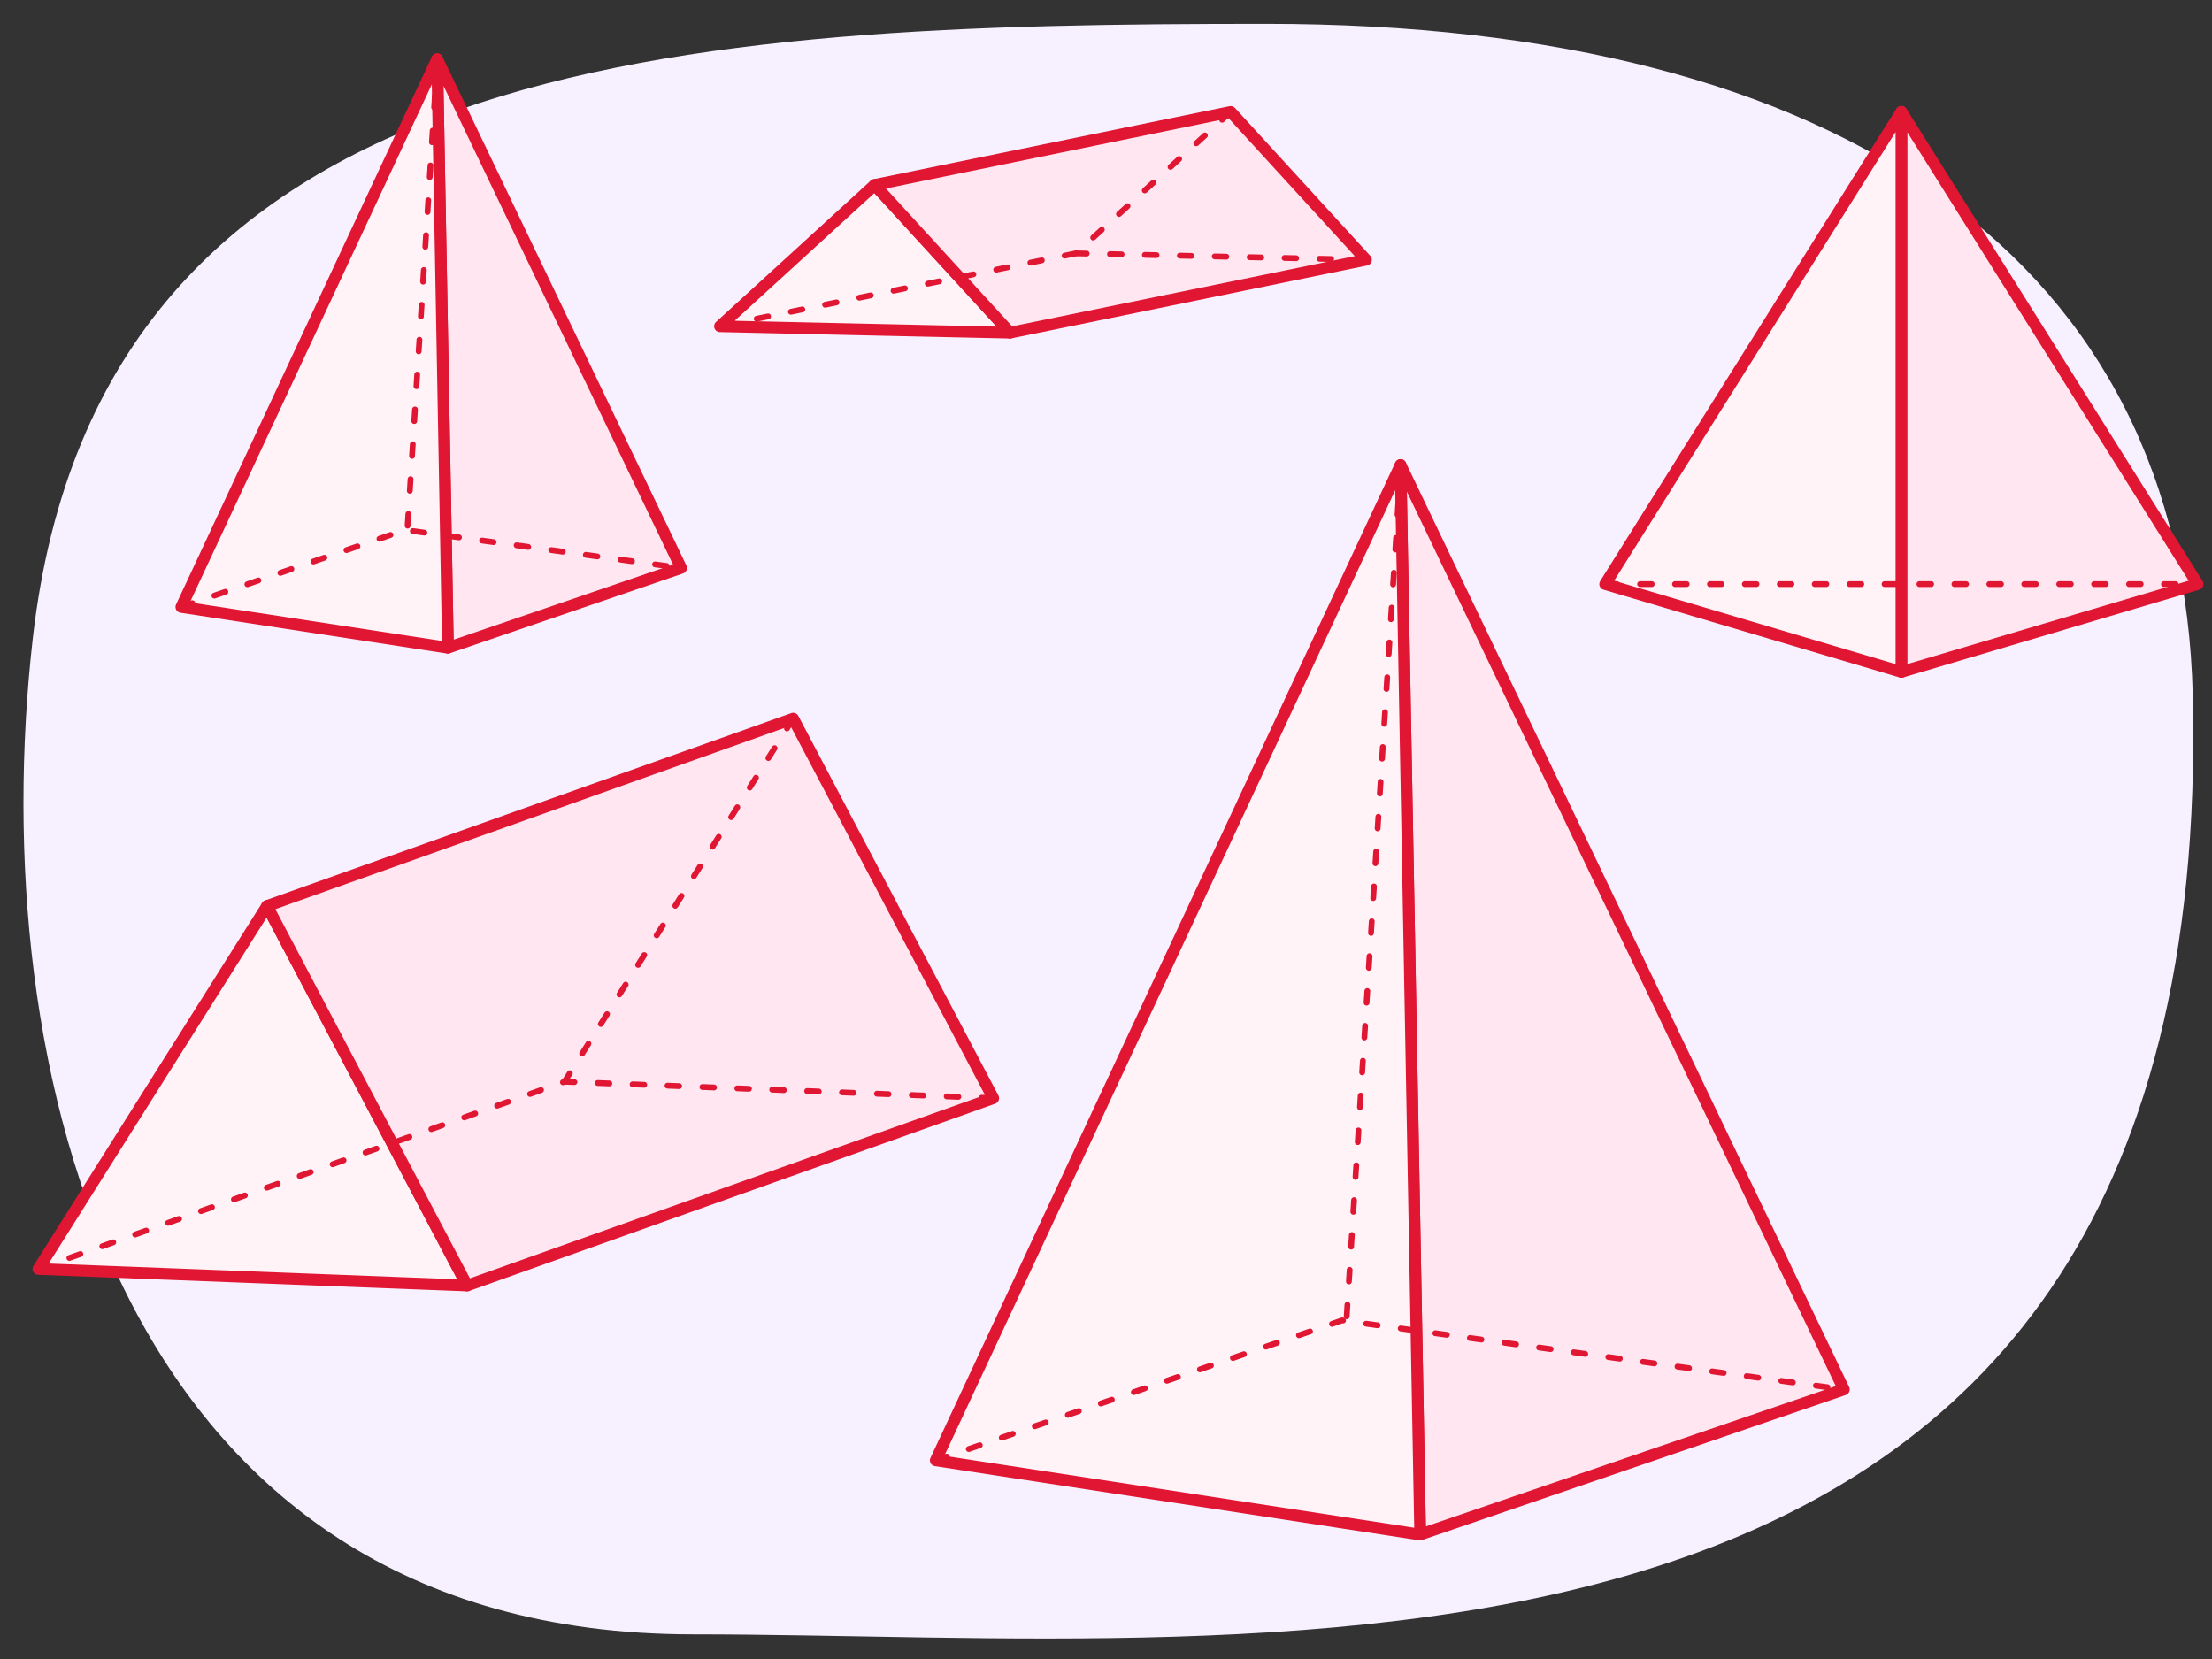 <?xml version="1.0" encoding="UTF-8"?><svg id="a" xmlns="http://www.w3.org/2000/svg" width="380" height="285" viewBox="0 0 380 285"><rect x="0" y="0" width="380" height="285" fill="#333333" stroke="none"/><path d="M376.7,119.55c-1.74-74.2-59.69-115.46-159.15-115.46S17.15,8.57,5.63,109.67c-8.34,73.19,13.99,171.1,113.45,171.1s261.87,20.75,257.62-161.22Z" fill="#f7f0ff"/><g><polygon points="43.42 219.42 6.59 218 26.23 186.81 45.88 155.63 63.06 188.23 80.25 220.84 43.42 219.42" fill="#fff3f8" stroke="#e01633" stroke-linejoin="round" stroke-width="2"/><polygon points="45.88 155.63 136.26 123.45 170.63 188.66 80.25 220.84 45.88 155.63" fill="#ffe6f0" stroke="#e01633" stroke-linejoin="round" stroke-width="2"/><polyline points="136.26 123.45 96.97 185.83 6.59 218" fill="none" stroke="#e01633" stroke-dasharray="0 0 2 4" stroke-linecap="round" stroke-linejoin="round"/><line x1="170.63" y1="188.66" x2="96.97" y2="185.83" fill="none" stroke="#e01633" stroke-dasharray="0 0 2 4" stroke-linecap="round" stroke-linejoin="round"/></g><g><polygon points="148.6 56.61 123.68 56.05 136.97 43.91 150.27 31.76 161.89 44.46 173.52 57.16 148.6 56.61" fill="#fff3f8" stroke="#e01633" stroke-linejoin="round" stroke-width="2"/><polygon points="150.27 31.76 211.42 19.22 234.67 44.63 173.52 57.16 150.27 31.76" fill="#ffe6f0" stroke="#e01633" stroke-linejoin="round" stroke-width="2"/><polyline points="211.42 19.22 184.84 43.52 123.68 56.05" fill="none" stroke="#e01633" stroke-dasharray="0 0 2 4" stroke-linecap="round" stroke-linejoin="round"/><line x1="234.67" y1="44.63" x2="184.84" y2="43.52" fill="none" stroke="#e01633" stroke-dasharray="0 0 2 4" stroke-linecap="round" stroke-linejoin="round"/></g><g><polygon points="326.64 19.2 377.54 100.34 326.64 115.43 326.64 19.2" fill="#ffe6f0" stroke="#e01633" stroke-linejoin="round" stroke-width="2"/><polygon points="275.75 100.34 326.64 19.2 326.64 115.43 275.75 100.34" fill="#fff3f8" stroke="#e01633" stroke-linejoin="round" stroke-width="2"/><line x1="275.75" y1="100.34" x2="377.54" y2="100.34" fill="none" stroke="#e01633" stroke-dasharray="0 0 2 4" stroke-linecap="round" stroke-linejoin="round"/></g><g><polygon points="240.6 79.88 316.76 238.7 243.97 263.62 240.6 79.88" fill="#ffe6f0" stroke="#e01633" stroke-linejoin="round" stroke-width="2"/><polygon points="160.75 250.88 240.6 79.88 243.97 263.62 160.75 250.88" fill="#fff3f8" stroke="#e01633" stroke-linejoin="round" stroke-width="2"/><polyline points="160.75 250.88 230.56 226.83 316.76 238.7" fill="none" stroke="#e01633" stroke-dasharray="0 0 2 4" stroke-linecap="round" stroke-linejoin="round"/><line x1="240.59" y1="80.43" x2="231.31" y2="226.74" fill="none" stroke="#e01633" stroke-dasharray="0 0 2 4" stroke-linecap="round" stroke-linejoin="round"/></g><g><polygon points="75.1 10.16 117.01 97.57 76.95 111.28 75.1 10.16" fill="#ffe6f0" stroke="#e01633" stroke-linejoin="round" stroke-width="2"/><polygon points="31.15 104.27 75.1 10.16 76.95 111.28 31.15 104.27" fill="#fff3f8" stroke="#e01633" stroke-linejoin="round" stroke-width="2"/><polyline points="31.15 104.27 69.58 91.04 117.01 97.57" fill="none" stroke="#e01633" stroke-dasharray="0 0 2 4" stroke-linecap="round" stroke-linejoin="round"/><line x1="75.09" y1="10.46" x2="69.98" y2="90.98" fill="none" stroke="#e01633" stroke-dasharray="0 0 2 4" stroke-linecap="round" stroke-linejoin="round"/></g></svg>